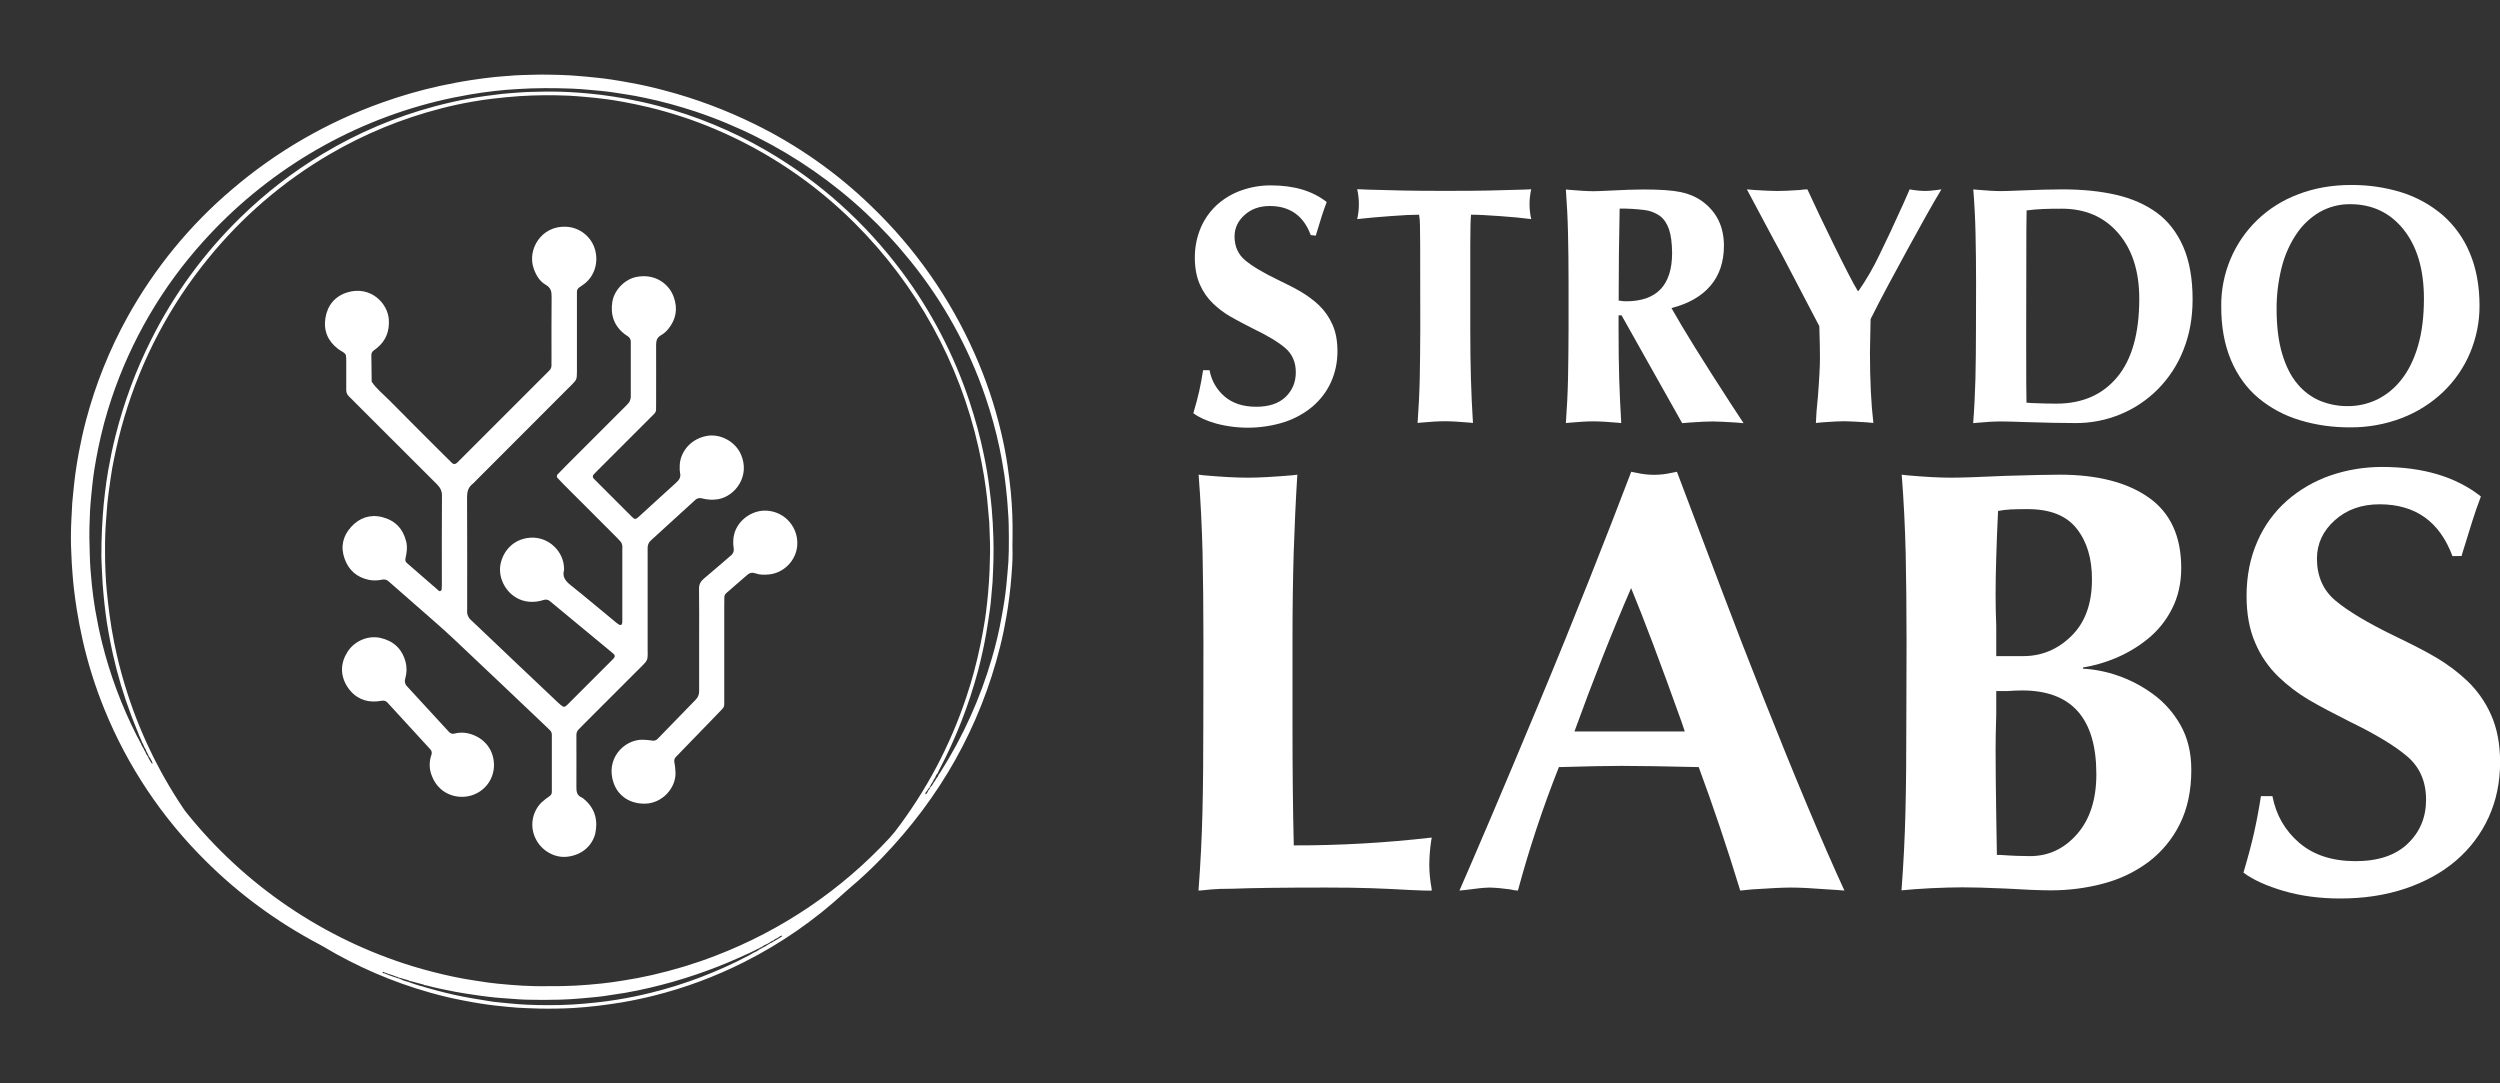 <?xml version="1.0" encoding="utf-8"?>
<!-- Generator: Adobe Illustrator 25.4.1, SVG Export Plug-In . SVG Version: 6.00 Build 0)  -->
<svg version="1.1" id="Layer_1" xmlns="http://www.w3.org/2000/svg" xmlns:xlink="http://www.w3.org/1999/xlink" x="0px" y="0px"
	 viewBox="0 0 2330 1009.6" style="enable-background:new 0 0 2330 1009.6;" xml:space="preserve">
<rect x="0" y="0" width="2330" height="1009.6" fill="#333333" stroke="none"/>
<style type="text/css">
	.st0{fill:none;}
	.st1{fill:#FFFFFF;}
</style>
<path class="st0" d="M913.7,601c1.3-6.5,2.5-12.9,3.6-19.4c0.7-3.8,1.2-7.5,1.7-11.3c0.7-5.9,1.4-11.8,1.9-17.7
	c0.6-7.2,1.2-14.4,1.4-21.7c0.1-2.4,0.1-4.7,0.2-7.1c0.6-12.4-0.1-24.7-0.5-37.1c0-0.3,0-0.5-0.1-0.8c-0.6-7.3-1.1-14.7-2-22
	c-0.8-6.8-1.7-13.6-2.8-20.3c-1.4-9-3.2-17.9-5.2-26.7c-17.8-79.2-57.9-151.6-115.3-208.9c-37.4-37.4-81.7-67.2-130.5-87.8
	c-20-8.5-40.6-15.2-61.7-20.3c-8.1-1.9-16.2-3.6-24.3-5.1c-5.3-1-10.7-1.8-16-2.5c-5.9-0.8-11.7-1.5-17.7-1.9
	c-5.2-0.3-10.5-1-15.8-1.2c-15.5-0.7-31.1-0.6-46.6,0.4c-8.4,0.6-16.8,1.4-25.1,2.4c-6.1,0.8-12.2,1.7-18.3,2.7
	c-9.9,1.7-19.6,3.8-29.3,6.3c-36.6,9.3-71.7,23.8-104.3,42.9c-43.2,25.3-81.4,58.1-112.9,96.9c-35.7,43.8-62.3,94.2-78.4,148.3
	c-3.7,12.4-6.8,24.9-9.3,37.5c-1.3,6.6-2.6,13.2-3.5,19.8c-0.6,4.3-1.2,8.6-1.8,12.9c-0.5,3.5-0.9,7-1.2,10.6
	c-0.4,4.7-0.7,9.5-1.1,14.2c-0.8,10-1,20-1,30c0.1,12.9,0.5,25.8,1.8,38.6c0.7,6.8,1.4,13.6,2.4,20.4c1.1,8.6,2.6,17.2,4.3,25.7
	c2.7,13.4,6,26.6,10,39.8c12.2,40.5,30.4,78.9,53.9,114c1.2,1.8,2.4,3.4,3.7,5.1c54.2,67.6,127.5,117.4,210.4,142.8
	c12.6,3.9,25.3,7.1,38.2,9.8c6.4,1.3,12.9,2.6,19.4,3.5c4.4,0.6,8.8,1.4,13.3,2c2.9,0.4,5.7,0.7,8.6,1c4.1,0.4,8.1,0.7,12.2,1.1
	c7.6,0.7,15.2,1,22.9,1.2c4.2,0.1,8.4,0,12.6,0c8.3,0.1,16.6-0.1,24.9-0.5c8.2-0.4,16.3-1.1,24.4-2c6.8-0.7,13.6-1.7,20.3-2.8
	c9-1.4,17.9-3.1,26.7-5.1c20-4.5,39.7-10.5,58.8-17.9c61.9-23.8,117.6-61.4,162.6-110.1c1.7-1.8,3.3-3.8,4.8-5.7
	c29-37.7,51.4-80.1,66.4-125.2C905.9,633.8,910.3,617.5,913.7,601z"/>
<path class="st0" d="M134.1,697.9c0.2,0.9,0.7,1.8,1.3,2.5l1.2-0.1c-0.4-1.4-1-2.7-1.9-3.9l0,0C134.5,696.9,134.6,697.5,134.1,697.9
	L134.1,697.9z"/>
<path class="st0" d="M940,483.3c-0.5-8.4-0.9-16.8-2-25.2c-0.7-5.2-1.1-10.5-1.9-15.7c-1.2-8.2-2.7-16.3-4.4-24.5
	c-3.4-16.3-7.8-32.5-13.2-48.2c-15.6-45.6-39.1-88.2-69.4-125.8C797,179.1,727.4,130.6,648.6,104.3c-15.3-5.1-30.9-9.4-46.8-12.7
	c-6.3-1.3-12.6-2.6-19-3.5c-3.9-0.6-7.8-1.2-11.7-1.8c-3.2-0.5-6.5-0.9-9.8-1.2c-3.7-0.4-7.3-0.8-11-1c-5.6-0.4-11.3-1-16.9-1.2
	c-16.8-0.5-33.7-0.6-50.5,0.4c-7.5,0.5-15,1.1-22.4,1.9s-14.9,1.9-22.3,3.2c-10.4,1.8-20.7,3.9-30.9,6.4
	c-84,20.8-159.8,66.3-217.6,130.6c-38.3,42.4-67.4,92.3-85.5,146.5c-5.1,15.2-9.2,30.7-12.4,46.4c-1.3,6.6-2.5,13.2-3.6,19.8
	c-0.7,4.3-1.2,8.6-1.7,12.9c-0.4,3.5-0.8,7.1-1.1,10.6c-0.4,5-1,10-1.2,15c-0.4,8.4-0.8,16.8-0.6,25.3c0.1,5.4,0.3,10.8,0.4,16.2
	c0.2,9.1,1,18.1,1.9,27.2c0.8,7.7,1.8,15.4,3.1,23.1c1.7,10.4,3.8,20.7,6.4,30.9c7.5,30.1,18.4,59.3,32.5,87
	c0.4,0.8,0.9,1.6,1.4,2.4c0.4,0.1,0.7,0.6,0.6,1c-0.1,0.2,0,0.5,0.2,0.6c0.4,0.1,0.7,0.6,0.6,1l0,0c-0.1,0.2,0,0.5,0.2,0.6
	c0.4,0.1,0.7,0.5,0.6,0.9l0,0c-0.1,0.2,0,0.5,0.2,0.6c0.5-0.4,0.5-1.1,0.7-1.6c0.1-0.2,0-0.5-0.2-0.7c-0.4-0.1-0.7-0.6-0.5-1
	c0,0,0,0,0,0l0,0c0.1-0.2,0-0.5-0.2-0.6c-0.4-0.2-0.7-0.7-0.5-1.1c0.1-0.2,0-0.4-0.2-0.5c0,0,0,0,0,0l0,0c-0.6-0.3-0.9-1-0.7-1.6
	c-0.1-0.5-0.3-1-0.5-1.5c-2.3-5.9-4.8-11.7-7-17.6c-7.1-18.7-12.8-37.8-17.2-57.3c-1.6-7.2-3.1-14.4-4.3-21.7
	c-1-5.4-1.8-10.9-2.5-16.4c-0.7-5.7-1.4-11.5-1.9-17.3c-0.6-6.8-1.2-13.6-1.4-20.5c0-1.5-0.1-2.9-0.2-4.3
	c-0.5-7.9-0.5-15.8-0.3-23.7c0.2-8.6,0.5-17.1,1.2-25.6c0.5-7,1.1-13.9,2-20.8c0.9-7.2,1.9-14.3,3.1-21.5c1.8-10.7,4.1-21.4,6.8-32
	c7.7-30.9,18.8-60.9,33.2-89.4c21.3-42.4,49.5-81,83.5-114.1c23.2-22.7,48.9-42.5,76.7-59.2c32.6-19.6,67.8-34.5,104.6-44.3
	c10.3-2.7,20.7-5.1,31.1-7c5.2-0.9,10.4-1.8,15.6-2.5s10.4-1.4,15.7-2c4.5-0.5,8.9-0.7,13.4-1.1c8.5-0.8,17.1-0.9,25.6-1
	c10.9-0.1,21.8,0.3,32.7,1c6.8,0.5,13.6,1.1,20.4,2c7.8,1,15.6,2.2,23.4,3.6c10.1,1.8,20.1,4,30,6.7c35.1,9.3,68.9,23.2,100.3,41.4
	c49.5,28.7,92.6,67.1,126.7,113.1c27.3,36.5,48.5,77.2,62.9,120.5c5.7,16.8,10.3,34,13.8,51.4c2.1,10.3,3.9,20.7,5.1,31.1
	c0.7,6,1.5,12,2,18c0.8,8.8,1.2,17.6,1.5,26.4c0.5,13.7,0,27.4-0.7,41c0,0.5-0.1,1-0.1,1.6c-0.4,4.6-0.8,9.2-1.2,13.8
	c-0.3,3.4-0.6,6.8-1.1,10.2c-1.1,7.8-2.2,15.6-3.6,23.4c-2,11.4-4.5,22.7-7.4,33.9c-8.5,32.3-20.7,63.5-36.4,93.1
	c-0.5,1-1,2.1-1.5,3.2c-1,1.1-1.8,2.5-2.3,4c-1,1.2-1.8,2.6-2.3,4c-1.2,1.5-2.1,3.1-2.8,4.9l0,0l-0.4,0.8l0,0
	c-0.5,0-0.6,0.3-0.8,0.7l0,0l-1.6,2.4l0,0c-0.6,0.5-1,1.1-1.2,1.8c-0.1,0.2-0.1,0.5,0.1,0.7c0.1,0.1,0.5,0.1,0.6,0
	c0.6-0.4,1.1-1,1.3-1.8c0.3-0.6,1-1.1,0.9-1.9c0.7-0.5,1.2-1.2,1.5-2c0.2-0.2,0.2-0.4,0.2-0.7l0,0c1.3-1.1,2.3-2.4,3-4
	c1-1.2,1.9-2.5,2.5-3.9c1.1-1.1,1.9-2.5,2.4-3.9c0.6-0.8,1.2-1.7,1.8-2.6c20.8-32.8,36.9-68.4,47.7-105.6c3.7-12.5,6.7-25.2,9-38
	c1-5.4,2-10.9,2.8-16.3c0.7-4.5,1.2-9.1,1.7-13.7c0.4-3.9,0.7-7.9,1.1-11.8c0.7-7,1.1-13.9,1.2-20.9c0.2-8,0-16.1,0-24.1
	C940.2,487,940.2,485.1,940,483.3z"/>
<path class="st0" d="M728.4,872c-1.4,0.4-2.6,1.1-3.7,2.1l0,0c-1.3,0.8-2.9,1.2-4,2.4c-1.3,0.8-2.9,1.2-4,2.3
	c-0.4-0.1-0.7,0.2-0.8,0.5l0,0c-2.3,0.8-4.4,2-6.3,3.4c-0.8,0.2-1.5,0.5-2.2,1.1l-7,3.4c-0.1,0-0.2,0.2-0.2,0.3
	c-0.3,0-0.5,0.1-0.7,0.2c-0.4-0.1-0.8,0.1-1,0.5c0,0,0,0,0,0.1c-0.5,0.2-1,0.3-1.5,0.5c-2.6,1.2-5.2,2.4-7.9,3.6
	c-26.7,12-54.6,21.4-83.1,28.1c-7.9,1.9-15.9,3.5-23.9,4.9c-6.7,1.2-13.5,2.1-20.3,3.1c-2.7,0.4-5.5,0.7-8.2,0.9
	c-3.9,0.4-7.8,0.7-11.8,1.1c-6.7,0.7-13.4,1-20.1,1.2c-10.7,0.3-21.3,0.3-32,0c-2,0-4-0.1-5.9-0.3c-5.5-0.4-11-0.8-16.5-1.2
	c-3.8-0.3-7.6-0.6-11.4-1.1c-5-0.6-9.9-1.3-14.8-2c-5.6-0.8-11.2-1.7-16.7-2.7c-9-1.7-18-3.6-26.9-5.9c-0.6-0.1-1.3-0.2-2-0.3
	c-0.4-0.4-0.8-0.6-1.4-0.7c-3.5-0.9-7-1.9-10.5-2.8c-0.7-0.2-1.5-0.3-2.3-0.5c-0.2-0.2-0.4-0.3-0.6-0.5c-2.8-0.8-5.5-1.6-8.3-2.4
	l0,0l-1.5-0.3l0,0c-0.2-0.4-0.7-0.7-1.2-0.7c-0.4-0.1-0.8-0.1-1.1-0.1l0,0c-0.3-0.7-0.9-0.6-1.5-0.7c-0.6-0.6-1.5-0.9-2.3-0.8l0,0
	c-0.7-0.6-1.6-0.9-2.5-0.8l0,0c-1.2-0.7-2.6-1.2-4-1.4c-0.2-0.5-0.7-0.8-1.3-0.7c-0.2,0.1-0.4,0.2-0.6,0.4c0,0.1,0.1,0.2,0.1,0.3
	c0.4,0.5,1.1,0.8,1.8,0.7l0,0l3.9,1.6l0,0l1.6,0.6l0,0l2.4,0.8l2.4,0.8l0,0l2.3,0.8l0,0l1.5,0.4l0,0c2.5,1.3,5.2,2.3,8,2.9l0,0
	c3.9,1.6,7.9,2.7,11.9,4c0.3,0,0.5,0,0.8,0c0.6,0.3,1.2,0.5,1.8,0.7c4.3,1.2,8.6,2.5,12.9,3.6c10.2,2.7,20.4,5,30.8,6.8
	c5.8,1,11.7,1.9,17.5,2.9c2.6,0.4,5.2,0.7,7.8,1c3.7,0.4,7.3,0.8,11,1.1c5.5,0.5,11,1,16.5,1.2c6.6,0.3,13.2,0.4,19.7,0.4
	c14.6,0,29.2-0.8,43.7-2.4c6.8-0.8,13.6-1.7,20.3-2.7c10.4-1.7,20.7-3.8,30.9-6.3c31.9-7.9,62.8-19.6,91.9-35
	c0.8-0.4,1.6-0.9,2.4-1.4c0.4,0.1,0.8-0.1,0.9-0.5l0,0c0.2,0,0.5-0.1,0.6-0.3c2.4-0.9,4.6-2.1,6.5-3.7l0,0c0.8-0.2,1.5-0.5,2.1-1.1
	c2-0.8,3.8-1.9,5.6-3.2c0.8-0.2,1.5-0.7,2-1.3l0,0c0.4-0.1,0.7-0.2,1.1-0.3c0.8-0.4,1.5-0.9,2.3-1.4l0,0l4-2.3l0,0
	c1.1-0.7,2.2-1.4,3.3-2.1c0.2-0.1,0.3-0.3,0.2-0.5c0-0.1-0.1-0.1-0.1-0.1C728.7,872.1,728.5,872,728.4,872z"/>
<path class="st1" d="M943.7,501.1v-0.4c0.2-14-0.3-27.9-1.6-41.8c-0.8-8.4-1.9-16.7-3.1-25.1c-1.5-10.3-3.5-20.5-5.9-30.6
	c-5.9-25.2-14.2-49.8-24.7-73.5c-22.9-51.8-55.7-98.6-96.6-137.8c-31.9-30.9-68.5-56.6-108.4-76.2c-26.9-13.2-55.1-23.8-84.1-31.4
	c-10.8-2.9-21.7-5.4-32.7-7.3c-5.4-1-10.9-2-16.3-2.8c-4.4-0.7-8.9-1.2-13.3-1.7c-3.7-0.4-7.3-0.8-11-1.1
	c-5.1-0.4-10.2-0.9-15.3-1.2c-6.2-0.3-12.4-0.5-18.5-0.6c-5.4-0.1-10.8-0.1-16.2,0.1c-7.2,0.2-14.5,0.3-21.7,1
	c-4.5,0.4-8.9,0.6-13.4,1.1c-7.2,0.8-14.4,1.7-21.5,2.8c-9.9,1.5-19.7,3.4-29.5,5.5c-18.2,4-36.2,9.2-53.8,15.5
	c-51.1,18.2-98.4,45.5-139.6,80.7c-39.5,33.4-72.5,73.8-97.6,119c-16.9,30.5-29.9,63-38.8,96.7c-2.6,9.9-4.8,19.9-6.7,30
	c-1.2,6.6-2.3,13.2-3.2,19.9c-0.8,5.6-1.3,11.2-1.9,16.9c-0.8,6.8-1.3,13.6-1.5,20.5c0,1.2-0.1,2.4-0.2,3.5
	c-0.6,11.2-0.7,22.4-0.1,33.5c0.3,6.2,0.5,12.4,1.1,18.5c0.4,4,0.6,8.1,1.1,12.2c0.8,6.9,1.7,13.8,2.8,20.7
	c1.5,9.6,3.4,19.2,5.5,28.7c5,22.1,11.8,43.7,20.3,64.6c21.5,52.9,53.6,101,94.2,141.2c31.1,31,66.7,57.1,105.5,77.6
	c1.5,0.8,3,1.7,4.5,2.5c30.9,18.5,64.2,32.9,98.9,42.7c10.6,3,21.4,5.6,32.2,7.6c5.3,1,10.6,2,15.9,2.8c4.4,0.7,8.9,1.3,13.3,1.8
	c3.5,0.4,7.1,0.7,10.6,1.1c6.3,0.7,12.6,1.1,18.9,1.3c3.8,0.1,7.6,0.3,11.5,0.4c5.3,0.1,10.5,0.1,15.8,0c5.5-0.1,11.1-0.2,16.6-0.6
	c7.3-0.5,14.7-1.1,22-2s14.6-1.9,21.9-3.1c10.2-1.7,20.4-3.9,30.5-6.4c29.2-7.3,57.5-17.9,84.4-31.5c33.9-17.1,65.2-38.8,93.1-64.5
	c1.3-1.2,2.7-2.5,4.2-3.7c10.8-9.1,21.1-18.7,30.8-28.8c54-56,91.2-121.5,110.1-197.1c2.3-9.2,4.2-18.5,5.8-27.8
	c1.1-6.1,1.9-12.2,2.7-18.3s1.4-12.3,1.9-18.5c0.6-7.3,1.1-14.7,1.1-22.1C943.5,510.8,943.6,505.9,943.7,501.1L943.7,501.1z
	 M728.7,872.8c-1.1,0.7-2.2,1.4-3.3,2.1l0,0l-4,2.3l0,0c-0.8,0.5-1.5,1-2.3,1.4c-0.4,0.1-0.7,0.2-1.1,0.3l0,0
	c-0.5,0.6-1.2,1.1-2,1.3c-1.7,1.3-3.6,2.4-5.6,3.2c-0.6,0.5-1.3,0.9-2.1,1.1l0,0c-2,1.6-4.2,2.8-6.5,3.7c-0.1,0.2-0.4,0.3-0.6,0.3
	c-0.1,0.4-0.5,0.7-0.9,0.6l0,0c-0.8,0.5-1.6,1-2.4,1.4c-29.1,15.3-59.9,27.1-91.8,34.9c-10.2,2.5-20.5,4.6-30.9,6.3
	c-6.7,1.1-13.5,2-20.3,2.7c-14.5,1.6-29.1,2.5-43.7,2.4c-6.6,0-13.2-0.1-19.7-0.4c-5.5-0.2-11-0.7-16.5-1.2c-3.7-0.3-7.3-0.7-11-1.1
	c-2.6-0.3-5.2-0.5-7.8-1c-5.8-0.9-11.7-1.9-17.5-2.9c-10.4-1.8-20.6-4.1-30.8-6.8c-4.3-1.1-8.6-2.4-12.9-3.6
	c-0.6-0.2-1.2-0.5-1.8-0.7c-0.3,0-0.5,0-0.8,0c-4-1.3-8-2.4-11.9-4l0,0c-2.8-0.6-5.5-1.6-8-2.9l0,0l-1.5-0.4l0,0l-2.3-0.8l0,0
	l-2.4-0.8l-2.4-0.8l0,0l-1.6-0.6l0,0l-3.9-1.6l0,0c-0.7,0.1-1.3-0.2-1.8-0.7c-0.1-0.1-0.2-0.3-0.1-0.3c0.1-0.2,0.3-0.3,0.6-0.4
	c0.5-0.1,1.1,0.2,1.3,0.7c1.4,0.2,2.8,0.7,4,1.4l0,0c0.9,0,1.8,0.3,2.5,0.8l0,0c0.9,0,1.7,0.3,2.3,0.8c0.6,0,1.2,0,1.5,0.7l0,0
	c0.4,0,0.8,0.1,1.1,0.1c0.5,0,1,0.3,1.2,0.7l0,0l1.5,0.3l0,0c2.8,0.8,5.5,1.6,8.3,2.4c0.2,0.1,0.4,0.3,0.6,0.5
	c0.8,0.2,1.5,0.3,2.3,0.5c3.5,0.9,7,1.9,10.5,2.8c0.5,0.1,1,0.3,1.4,0.7c0.7,0,1.3,0.1,2,0.3c8.9,2.3,17.9,4.2,26.9,5.9
	c5.5,1,11.1,1.9,16.7,2.7c4.9,0.8,9.9,1.4,14.8,2c3.8,0.5,7.6,0.8,11.4,1.1c5.5,0.4,11,0.8,16.5,1.2c2,0.1,3.9,0.2,5.9,0.3
	c10.7,0.3,21.3,0.3,32,0c6.7-0.2,13.4-0.6,20.1-1.2c3.9-0.4,7.9-0.7,11.8-1.1c2.8-0.3,5.5-0.5,8.2-0.9c6.8-1,13.5-2,20.3-3.1
	c8-1.4,16-3,23.9-4.9c28.5-6.7,56.4-16.1,83.1-28.1c2.6-1.2,5.2-2.4,7.9-3.6c0.5-0.2,1-0.3,1.5-0.5c0.1-0.4,0.5-0.7,0.9-0.6
	c0,0,0,0,0,0h0.1c0.2-0.2,0.4-0.3,0.7-0.2c0.1-0.1,0.1-0.3,0.2-0.3l7-3.4c0.6-0.5,1.4-0.9,2.2-1.1c1.9-1.4,4.1-2.6,6.3-3.4l0,0
	c0.1-0.4,0.5-0.5,0.8-0.5c1.1-1.2,2.7-1.6,4-2.3c1.1-1.2,2.7-1.6,4-2.4l0,0c1.1-0.9,2.3-1.7,3.7-2.1c0.1,0,0.2,0,0.3,0.1
	c0.2,0.1,0.2,0.3,0.1,0.5C728.9,872.6,728.8,872.7,728.7,872.8L728.7,872.8z M829.3,780.7c-45,48.7-100.7,86.4-162.6,110.1
	c-19.1,7.4-38.8,13.3-58.8,17.9c-8.8,2-17.7,3.7-26.7,5.1c-6.8,1.1-13.5,2.1-20.3,2.8c-8.1,0.9-16.2,1.5-24.4,2
	c-8.3,0.4-16.6,0.6-24.9,0.5c-4.2,0-8.4,0.1-12.6,0c-7.6-0.2-15.3-0.5-22.9-1.2c-4.1-0.4-8.1-0.7-12.2-1.1c-2.9-0.3-5.8-0.6-8.6-1
	c-4.4-0.6-8.8-1.4-13.3-2c-6.5-0.9-13-2.2-19.4-3.5c-12.9-2.7-25.6-6-38.2-9.8c-82.8-25.5-156.1-75.2-210.4-142.8
	c-1.3-1.7-2.6-3.3-3.7-5.1c-23.5-35.1-41.7-73.5-53.9-114c-4-13.1-7.3-26.3-10-39.8c-1.7-8.5-3.2-17.1-4.3-25.7
	c-0.9-6.8-1.7-13.6-2.4-20.4c-1.3-12.8-1.8-25.7-1.8-38.6c-0.1-10,0.2-20,1-30c0.4-4.7,0.7-9.5,1.1-14.2c0.3-3.5,0.8-7.1,1.2-10.6
	c0.6-4.3,1.2-8.6,1.8-12.9c0.9-6.6,2.1-13.2,3.5-19.8c2.6-12.6,5.6-25.1,9.3-37.5c16-54.2,42.6-104.6,78.3-148.3
	c31.5-38.8,69.8-71.7,112.9-96.9c32.6-19.1,67.7-33.5,104.3-42.9c9.7-2.5,19.4-4.6,29.3-6.3c6.1-1.1,12.2-2,18.3-2.7
	c8.4-1,16.7-1.8,25.1-2.4c15.5-1,31.1-1.1,46.6-0.4c5.3,0.2,10.5,0.8,15.8,1.2c5.9,0.4,11.8,1.2,17.7,1.9c5.3,0.7,10.7,1.5,16,2.5
	c8.2,1.5,16.3,3.2,24.3,5.1c21.1,5.1,41.7,11.8,61.7,20.3c48.8,20.6,93.1,50.4,130.5,87.8c57.5,57.3,97.5,129.7,115.3,208.9
	c2,8.9,3.7,17.8,5.2,26.7c1.1,6.8,2,13.5,2.8,20.3c0.8,7.3,1.3,14.7,2,22c0,0.3,0,0.5,0.1,0.8c0.5,12.4,1.1,24.7,0.5,37.1
	c-0.1,2.4-0.2,4.7-0.2,7.1c-0.2,7.2-0.8,14.5-1.4,21.7c-0.5,5.9-1.2,11.8-1.9,17.7c-0.5,3.8-1,7.6-1.7,11.3
	c-1.1,6.5-2.3,13-3.6,19.4c-3.4,16.5-7.7,32.8-13.1,48.7c-15,45.2-37.5,87.5-66.4,125.2C832.6,776.9,831,778.8,829.3,780.7
	L829.3,780.7z M940.2,512.9c-0.1,7-0.5,13.9-1.2,20.9c-0.4,3.9-0.7,7.9-1.1,11.8c-0.5,4.6-1,9.2-1.7,13.7
	c-0.8,5.5-1.8,10.9-2.8,16.3c-2.3,12.8-5.3,25.5-9,38c-10.8,37.3-26.9,72.9-47.7,105.7c-0.6,0.9-1.2,1.7-1.8,2.6
	c-0.5,1.5-1.3,2.8-2.4,3.9c-0.6,1.4-1.5,2.7-2.5,3.9c-0.7,1.6-1.7,2.9-3,4l0,0c0,0.3,0,0.5-0.2,0.7c-0.2,0.8-0.8,1.5-1.5,2
	c0,0.8-0.6,1.2-0.9,1.9c-0.2,0.7-0.7,1.4-1.3,1.8c-0.1,0.1-0.5,0.1-0.6,0c-0.1-0.2-0.1-0.4-0.1-0.7c0.2-0.7,0.6-1.4,1.2-1.8l0,0
	l1.6-2.4l0,0c0.1-0.4,0.3-0.7,0.8-0.7l0,0l0.4-0.8l0,0c0.7-1.7,1.7-3.4,2.8-4.9c0.6-1.4,1.4-2.8,2.3-4c0.5-1.5,1.2-2.9,2.3-4
	c0.5-1.1,1-2.1,1.5-3.2c15.6-29.5,27.8-60.8,36.4-93.1c2.9-11.2,5.4-22.5,7.4-33.9c1.4-7.8,2.5-15.6,3.6-23.4
	c0.5-3.4,0.8-6.8,1.1-10.2c0.4-4.6,0.8-9.2,1.2-13.8c0-0.5,0.1-1,0.1-1.6c0.7-13.7,1.2-27.3,0.7-41c-0.3-8.8-0.7-17.6-1.5-26.4
	c-0.5-6-1.3-12-2-18c-1.2-10.5-3-20.8-5.1-31.1c-3.5-17.4-8.2-34.5-13.8-51.4c-14.4-43.3-35.6-83.9-62.9-120.5
	c-34.6-46.2-76.7-84.1-126.7-113.1c-31.4-18.2-65.2-32.1-100.3-41.4c-9.9-2.6-19.9-4.8-30-6.7c-7.8-1.4-15.6-2.6-23.4-3.6
	c-6.8-0.8-13.6-1.5-20.4-2c-10.9-0.8-21.8-1.2-32.7-1c-8.6,0.1-17.1,0.3-25.6,1c-4.5,0.4-8.9,0.6-13.4,1.1c-5.2,0.6-10.4,1.3-15.7,2
	s-10.4,1.6-15.6,2.5c-10.5,1.9-20.9,4.3-31.1,7c-36.8,9.8-72,24.7-104.6,44.3c-27.8,16.7-53.5,36.5-76.7,59.2
	c-34,33.1-62.2,71.7-83.4,114.1c-14.3,28.4-25.4,58.4-33.2,89.3c-2.7,10.6-4.9,21.3-6.8,32c-1.2,7.1-2.3,14.3-3.1,21.5
	c-0.9,6.9-1.5,13.9-2,20.8c-0.6,8.5-1,17.1-1.2,25.6c-0.2,7.9-0.2,15.8,0.3,23.7c0.1,1.5,0.1,2.9,0.2,4.3c0.2,6.8,0.8,13.7,1.4,20.5
	c0.5,5.8,1.2,11.5,1.9,17.3c0.7,5.5,1.5,10.9,2.5,16.4c1.3,7.3,2.7,14.5,4.3,21.7c4.4,19.5,10.1,38.7,17.2,57.4
	c2.2,5.9,4.7,11.7,7,17.6c0.2,0.5,0.3,1,0.5,1.5c0.5,0.4,0.8,1,0.7,1.6c0.2,0.1,0.3,0.3,0.2,0.5c0,0,0,0,0,0l0,0
	c0.4,0.2,0.7,0.7,0.5,1.1c0.2,0.1,0.3,0.4,0.2,0.6c0.4,0.1,0.7,0.6,0.5,1c0,0,0,0,0,0l0,0c0.2,0.2,0.3,0.4,0.2,0.7
	c0.8,0.9,1.4,2,1.6,3.2l0,0c0.3,0.2,0.5,0.5,0.5,0.9c0.1,0.2,0.2,0.5,0.3,0.7l0,0c0.9,1.2,1.5,2.5,1.9,3.9c1,1.5,1.8,3.1,2.3,4.8
	l0,0c0.4,0.1,0.5,0.4,0.6,0.7c0.5,0.4,0.8,0.9,0.9,1.5c0.8,1.2,1.5,2.4,1.9,3.8c0,0.1,0,0.2-0.1,0.3c-0.1,0.2-0.3,0.2-0.5,0.2
	c-0.1,0-0.1-0.1-0.2-0.2c-0.7-1.1-1.4-2.2-2.1-3.3l0,0c-0.2-0.5-0.5-1.1-0.8-1.6l0,0l-0.8-1.6c-1-1.5-1.9-3-2.5-4.7
	c-0.6-0.7-1.1-1.5-1.3-2.5l0,0c-0.2-0.1-0.3-0.4-0.3-0.6c-0.4-0.1-0.6-0.5-0.6-0.9c-0.7-1-1.3-2-1.6-3.2c-0.2-0.1-0.3-0.4-0.2-0.6
	l0,0c-0.4-0.1-0.7-0.5-0.6-0.9c-0.2-0.1-0.3-0.4-0.2-0.6c-0.4-0.1-0.7-0.6-0.6-1c-0.2-0.1-0.3-0.3-0.2-0.6l0,0
	c-0.4-0.1-0.7-0.6-0.6-1c-0.5-0.8-1-1.5-1.4-2.4c-14.1-27.7-25-56.9-32.5-87c-2.5-10.2-4.6-20.5-6.4-30.9
	c-1.3-7.7-2.3-15.3-3.1-23.1c-0.9-9-1.7-18.1-1.9-27.2c-0.1-5.4-0.3-10.8-0.4-16.2c-0.1-8.4,0.3-16.8,0.6-25.3c0.2-5,0.8-10,1.2-15
	c0.3-3.5,0.7-7.1,1.1-10.6c0.5-4.3,1-8.6,1.7-12.9c1.1-6.6,2.2-13.2,3.6-19.8c3.2-15.7,7.3-31.2,12.4-46.4
	c18.1-54.2,47.2-104.1,85.5-146.5c57.8-64.3,133.6-109.9,217.6-130.6c10.2-2.5,20.5-4.6,30.9-6.4c7.4-1.3,14.8-2.3,22.3-3.2
	s14.9-1.5,22.4-1.9c16.8-1.1,33.7-1,50.5-0.4c5.7,0.2,11.3,0.7,16.9,1.2c3.7,0.3,7.3,0.7,11,1c3.3,0.3,6.5,0.8,9.8,1.2
	c3.9,0.6,7.8,1.2,11.7,1.8c6.4,0.9,12.7,2.2,19,3.5c15.8,3.3,31.4,7.6,46.8,12.7c78.9,26.4,148.5,74.9,200.6,139.7
	c30.3,37.6,53.8,80.1,69.4,125.8c5.4,15.8,9.9,31.9,13.3,48.2c1.7,8.1,3.1,16.3,4.4,24.5c0.8,5.2,1.3,10.5,1.9,15.7
	c1,8.4,1.4,16.8,2,25.2c0.1,1.8,0.2,3.7,0.2,5.5C940.2,496.8,940.4,504.8,940.2,512.9z"/>
<path class="st1" d="M544.7,745.1c-0.8-0.8-1.7-1.5-2.8-2c-4.2-1.8-4.7-5.3-4.7-9.4c0.1-15.1,0-30.3,0-45.4v-3.4
	c0-1.9,0.7-3.8,2.1-5.1c2.1-2.2,4.2-4.3,6.4-6.5l49.8-49.8c2.1-2.1,4.4-4.2,6.3-6.5c0.9-1.2,1.5-2.6,1.7-4.1
	c0.2-2.3,0.2-4.5,0.1-6.8v-44.3l0,0v-51.1c-0.1-2.7,1-5.2,3-7c13.7-12.5,27.4-24.9,41.1-37.5c1.6-1.7,4-2.4,6.2-1.8
	c5.1,1.4,10.5,1.7,15.7,0.8c15.8-3,29.7-21.6,21-41.6c-5.4-12.4-19.8-19.9-32.6-17.2c-16.2,3.4-24.7,16.8-24.5,28.6
	c-0.1,1.9,0,3.8,0.3,5.6c1.1,4.4-1.1,7-4.1,9.7c-10.2,9.1-20.1,18.4-30.2,27.5c-8.7,7.8-6.4,7.8-14.7-0.3
	c-10.5-10.4-20.9-20.9-31.3-31.3c-1.2-1-1.3-2.8-0.3-3.9l0.1-0.1c2.4-2.5,4.7-4.9,7.2-7.3c15.2-15.2,30.6-30.5,45.8-45.8
	c5.9-6,5.1-4,5.2-12.9c0-18.2,0.1-36.3,0-54.5c0-4.1,0.7-7.1,4.6-9.3c2.6-1.5,4.9-3.5,6.8-5.9c7.3-8.9,8.9-19,5-29.8
	c-4.5-12.6-17.9-22-34.8-18.6c-11,2.2-20.7,12.4-22.4,23.2c-1.9,12.2,1.6,22.4,11.5,30.1c0.9,0.7,1.9,1.3,2.8,1.9
	c2,1.2,3.1,3.4,2.9,5.7v51.1c0,0.4,0,0.8-0.1,1.1c-0.5,1.4-0.8,3-1.7,4.1c-1.9,2.3-4.2,4.4-6.3,6.5c-17.7,17.7-35.3,35.3-53,53
	c-2.4,2.4-4.8,4.9-7.1,7.3c-0.8,0.8-0.9,2.1-0.3,3.1c1.8,1.9,3.6,3.9,5.5,5.8c15.8,15.8,31.6,31.6,47.4,47.4
	c2.1,2.1,4.3,4.3,6.3,6.6c0.6,0.9,1.1,1.9,1.3,3c0.2,1.1,0.2,2.3,0.1,3.4v67c0.1,1.1-0.1,2.3-0.4,3.3c-0.4,0.6-1.1,0.9-1.9,0.8
	c-1.3-0.7-2.6-1.5-3.7-2.5c-14-11.5-27.9-23.3-42.1-34.6c-4.9-3.9-8-7.8-6.2-14.2c0-0.4,0-0.8,0-1.1c0-15.8-14-30-31.3-29
	c-19.1,1.2-28.4,17.4-28.4,29.8c0,13.4,10.3,28.4,27.1,29.9c4.5,0.4,9.1-0.2,13.4-1.6c2.1-0.8,4.6-0.4,6.2,1.2
	c19.5,16.2,39.1,32.3,58.6,48.5c0.3,0.2,0.5,0.5,0.8,0.8c0.9,0.7,1.1,2,0.5,3c-0.7,0.9-1.4,1.8-2.2,2.5c-13.6,13.7-27.3,27.3-41,41
	c-0.8,0.8-1.6,1.6-2.6,2.2c-0.6,0.3-1.3,0.4-2,0.2c-1.6-1.1-3-2.2-4.4-3.5c-26.7-25.2-53.3-50.5-79.9-75.8c-1.2-1-2.2-2-3.2-3.2
	c-0.8-1.2-1.5-2.6-1.8-4c-0.2-1.5-0.2-3-0.1-4.5c0-34.8,0.1-69.6-0.1-104.5c0-4.9,1.1-8.8,5-12c1.8-1.4,3.2-3.2,4.9-4.8l84.3-84.4
	c2.1-2.1,4.4-4.2,6.3-6.5c0.9-1.1,1.5-2.5,1.7-4c0.3-3,0.2-6,0.2-9.1v-61.3c0-3,0-6.1,0-9.1c0-1.5,0.7-3,2-3.9
	c2.1-1.6,4.4-2.9,6.4-4.7c12.4-10.9,12.6-30.6,2.3-42c-5.3-6.1-12.9-9.7-20.9-10c-23-1.1-36.3,21.3-30.1,38.9
	c2.2,6.3,5.5,11.9,11.2,15.2c4.8,2.7,5.6,6.3,5.5,11.2c-0.2,19.7-0.1,39.4-0.1,59c0,1.5-0.1,3,0,4.5c0.1,1.9-0.6,3.8-1.9,5.1
	c-1.6,1.6-3.2,3.2-4.8,4.8c-25.9,26-51.9,52-77.9,77.9c-1.1,1.1-2.1,2.1-3.2,3.2c-1.8,1.7-3.4,1.8-4.9,0.4c-2.2-2.1-4.3-4.2-6.5-6.4
	c-17.4-17.4-34.9-34.7-52.1-52.2c-5.5-5.6-11.9-10.5-16.3-17.2l-0.3-23.8v-1.1c0-1.5,0.7-3,1.9-3.9c1.2-1,2.4-1.8,3.6-2.8
	c8.2-6.8,11.4-15.6,10.8-26.1c-0.9-15.4-17-32.1-38.8-25.5c-11.4,3.6-18.4,12-20.3,23.8s2.2,21.6,11.8,28.9c1.8,1.4,3.9,2.3,5.7,3.7
	c0.9,0.7,1.5,1.7,1.7,2.8c0.2,2.3,0.3,4.5,0.2,6.8v25c0,2.3,0.9,4.5,2.6,6c2.2,2,4.3,4.3,6.4,6.4c25.2,25.2,50.3,50.3,75.5,75.4
	c3.1,3.1,4.8,6.2,4.7,10.9c-0.2,27.6-0.1,55.3-0.1,82.9c0,1.5-0.1,3-0.2,4.5c0,0.3-0.4,0.5-0.6,0.8c-0.4,0.6-1.3,0.7-1.9,0.3
	c0,0,0,0,0,0l-0.1-0.1c-10-8.7-20-17.3-29.9-26c-1.2-1-1.6-2.6-1.2-4.1c1.1-5.2,2-10.3,0.7-15.7c-3-12.2-10.5-19.9-22.5-22.9
	c-11.3-2.8-21.1,0.7-28.8,9.1s-10.1,18.5-6.2,29.5c3.8,10.9,11.4,17.5,22.7,19.9c4.1,0.8,8.3,0.7,12.4-0.2c2.2-0.5,4.6,0.1,6.2,1.8
	c13.6,12,27.3,23.9,41,35.9c6.5,5.8,13.1,11.5,19.4,17.5c28.1,26.5,56.1,53.1,84.1,79.7c1.9,1.8,3.8,3.7,5.7,5.5
	c1.1,1,1.7,2.5,1.7,4v53.4c0.1,1.5-0.7,3-1.9,3.8c-2.8,1.9-5.5,4-8,6.3c-8.7,9-10.8,22.5-5.1,33.7c5.4,11.1,17.9,18.2,29.8,16.6
	c13.6-1.8,22.5-10.1,25.6-21.1C557.5,764.7,554.7,753.7,544.7,745.1z"/>
<path class="st1" d="M704.2,534.4c3.9,1.4,8.2,1.4,12.3,1c13.8-1.2,25.3-12.8,26.5-26.7c1.4-16.7-10.9-31.3-27.5-32.7
	c-1.1-0.1-2.3-0.1-3.5-0.1c-14,0.5-28.3,12.1-28.6,28.2c-0.1,2.3,0,4.5,0.4,6.8c0.5,2.6-0.5,5.3-2.7,6.9c-8.4,7.1-16.5,14.4-25,21.4
	c-3.1,2.6-4.7,5.5-4.6,9.6c0.2,15.5,0.1,31,0.1,46.5l0,0c0,16.3,0,32.5,0,48.8c0.1,3-1.1,6-3.3,8.1c-11.6,11.9-23.2,23.9-34.8,35.8
	c-0.3,0.3-0.5,0.5-0.8,0.8c-1.1,1.1-2.6,1.6-4.1,1.5c-3.4-0.5-6.7-0.8-10.1-0.9c-17.5,0.2-34.5,18.3-26.5,40.6
	c4.5,12.5,15.8,19.3,29.3,19c15.8-0.3,28.4-14.3,28.3-28.4c-0.1-3.4-0.4-6.8-1.1-10.1c-0.4-1.9,0.1-3.8,1.5-5.1
	c1.8-1.9,3.7-3.8,5.5-5.7l31.6-32.6c2.1-2.2,4.2-4.4,6.3-6.6c1.1-1.1,1.6-2.6,1.6-4.1v-90.8c0-3,0.1-6,0.1-9.1c0-1.5,0.8-2.9,2-3.9
	c6.6-5.7,13.2-11.4,19.7-17.1C699.2,533.6,701.3,533.4,704.2,534.4z"/>
<path class="st1" d="M439.2,684.3c-5-1.7-10.5-1.9-15.6-0.6c-1.8,0.6-3.8-0.1-5.1-1.5c-13.1-14.2-26.1-28.4-39.2-42.6
	c-1.9-1.9-2.5-4.7-1.6-7.3c1.5-5.1,1.6-10.5,0.2-15.7c-3.4-12.2-11.4-19.4-23.5-22.1c-11.5-2.5-24.1,2.9-30.5,13
	c-6.6,10.3-7.2,22,0.2,33.1c6.7,10,16.5,14,27.1,13.1c2.4-0.3,3.5-0.4,4.7-0.6c1.9-0.4,3.8,0.2,5.1,1.6c13.3,14.5,26.6,29,39.9,43.5
	c1.4,1.4,1.9,3.4,1.2,5.2c-2.3,6.5-2.2,13.6,0.5,20c7.3,18.8,27.5,23,41.2,16.2c10.9-5.3,17.4-16.6,16.5-28.7
	C459.5,698.2,451.4,688.3,439.2,684.3z"/>
<path class="st1" d="M1221.6,219.1c-6.7-18.1-19.5-27.1-38.2-27.1c-9.5,0-17.3,2.8-23.5,8.4s-9.3,12.2-9.3,20
	c0,9.3,3.3,16.6,9.8,22.1s16.7,11.6,30.6,18.3c8.8,4.2,16.2,8,21.9,11.4c5.9,3.5,11.4,7.6,16.4,12.3c5.3,5.1,9.5,11.1,12.5,17.9
	c3.2,7,4.7,15.3,4.7,24.8c0.1,9.9-1.9,19.8-6,28.9c-3.9,8.7-9.8,16.4-17,22.6c-7.8,6.6-16.8,11.5-26.5,14.7
	c-20.7,6.5-42.8,6.9-63.7,1.3c-9.1-2.6-16.1-5.8-21.1-9.6c2.3-7.8,4.2-14.7,5.5-20.7s2.6-12.5,3.6-19.4h6c1.7,9.5,6.6,18.2,14,24.5
	c7.5,6.4,17.3,9.6,29.5,9.6c11.8,0,20.9-3,27.3-9.1c6.4-6.1,9.6-13.8,9.6-23c0-9.5-3.3-17-9.8-22.6c-6.5-5.6-16.5-11.6-30-18.1
	c-8.8-4.4-16-8.3-21.6-11.5c-5.8-3.4-11.1-7.5-15.9-12.1c-5.2-5-9.3-11-12.2-17.7c-3-6.9-4.6-15.1-4.6-24.6
	c-0.1-9.8,1.8-19.5,5.7-28.6c3.6-8.2,8.9-15.5,15.6-21.5c6.7-5.8,14.4-10.3,22.8-13.1c8.7-3,17.8-4.5,27-4.4
	c21.5,0,38.7,5.2,51.8,15.5c-1.7,4.4-3.2,8.8-4.6,13.1c-1.4,4.3-3.1,9.9-5.2,16.9l-0.3,1.3L1221.6,219.1z"/>
<path class="st1" d="M1323.6,227.9c0-8-0.1-14.2-0.2-18.5c0-3.1-0.3-6.2-0.8-9.3c-6.1,0-14.9,0.4-26.5,1.3
	c-11.6,0.8-22,1.8-31.2,2.8c2.1-9.1,2.1-18.6,0-27.8c2.9,0,5.8,0.1,8.5,0.3c13.3,0.4,24.9,0.7,34.9,0.9c10,0.2,22.9,0.3,38.7,0.3
	c16.8,0,30.1-0.1,39.9-0.3c9.8-0.2,21.1-0.5,33.9-0.9l6.3-0.3c-2.1,9.1-2.1,18.6,0,27.8c-8.2-1.1-18-2-29.3-2.8s-20.3-1.3-26.8-1.3
	c-0.2,2.1-0.4,5.3-0.5,9.5c-0.1,4.2-0.2,10.3-0.2,18.3v78.9c0,17,0.2,32.4,0.6,46.1c0.4,13.7,1,27.5,1.9,41.3l-2.8-0.3
	c-9.5-0.8-17.1-1.3-23-1.3c-5.9,0-13.5,0.4-23,1.3l-2.8,0.3c1-13.9,1.7-27.7,2-41.3c0.3-13.7,0.4-29,0.5-46.1L1323.6,227.9z"/>
<path class="st1" d="M1511.3,293.9h-2.8v13c0,17,0.2,32.4,0.6,46.1c0.4,13.7,1.1,27.5,1.9,41.3l-2.8-0.3c-9.5-0.8-17.1-1.3-23-1.3
	s-13.5,0.4-23,1.3l-2.8,0.3c1-13.9,1.7-27.7,2-41.3c0.3-13.7,0.4-29,0.5-46.1v-42.9c0-17-0.2-32.5-0.5-46.2c-0.3-13.8-1-27.5-2-41.2
	l2.8,0.3c9.5,0.8,17.1,1.3,23,1.3c3.2,0,8.5-0.2,16.1-0.6c12-0.6,22.1-1,30.3-1c15.6,0,27.1,0.8,34.7,2.4c7.1,1.4,13.9,4.2,19.9,8.4
	c13.7,9.9,20.5,23.8,20.5,41.6c0,15.1-4.2,27.6-12.6,37.4c-8.4,9.8-20.5,16.7-36.3,20.7c11.1,19.8,29.5,49.4,55.2,89l12,18.3
	c-3.2-0.2-5.5-0.4-6.9-0.6c-9.5-0.6-16.6-0.9-21.5-1c-4.8,0-12.1,0.3-21.8,1l-7,0.6L1511.3,293.9z M1555.5,213.7
	c-1.9-5.5-4.7-9.6-8.5-12.5c-4.3-3-9.3-4.9-14.5-5.5c-7.6-0.9-15.3-1.4-23-1.3c-0.6,28.6-0.9,57.2-0.9,85.8h0.9c2,0.4,4,0.6,6,0.6
	c28.6,0,42.9-15,42.9-45.1C1558.3,226.6,1557.4,219.2,1555.5,213.7z"/>
<path class="st1" d="M1732.2,271.1c7.3-10.5,13.7-21.6,19.2-33.1c6.3-12.8,14-29.2,23-49.2l5.4-12.3l3.5,0.6c3.6,0.5,7.3,0.9,11,0.9
	c3.6-0.1,7.2-0.4,10.7-0.9l4.4-0.6c-4.2,6.9-9.1,15.4-14.7,25.4c-5.6,10-11.2,20.2-16.9,30.6c-5.7,10.4-11.6,21.3-17.7,32.7
	c-6.1,11.4-11.7,22.1-16.7,32.2c0,3.4-0.1,8.4-0.3,15.1c-0.2,6.9-0.3,12.2-0.3,15.8c0,26.5,1.1,48.5,3.2,65.9l-6.3-0.6
	c-9-0.6-15.9-0.9-20.5-1c-4.4,0-11.2,0.3-20.5,1l-6.3,0.6c0.2-6.1,0.8-14.3,1.9-24.6c1.3-16.6,1.9-28.7,1.9-36.3
	c0-6.5-0.2-16.3-0.6-29.3c-6.5-12.4-14.2-27.1-23-44c-8.8-16.9-13.8-26.4-15-28.4c-1.2-2-5.3-9.7-12.5-23.2
	c-7.2-13.5-12.8-24.1-17-31.9c3.2,0.2,5.6,0.4,7.3,0.6c9.5,0.6,16.5,0.9,21.1,0.9c4.8,0,11.8-0.3,20.8-0.9c2.4-0.4,4.8-0.6,7.2-0.6
	c3.4,7.4,7.3,15.8,11.8,25.2s9.1,18.9,13.7,28.2c4.6,9.4,8.8,17.7,12.6,25.1s6.7,12.7,8.8,16.1L1732.2,271.1z"/>
<path class="st1" d="M1841.7,263.9c0-17-0.2-32.5-0.5-46.2c-0.3-13.8-1-27.5-2.1-41.2l2.8,0.3c9.5,0.8,17.1,1.3,23,1.3
	c3.6,0,9.9-0.2,18.9-0.6c14.7-0.6,27.4-1,38.2-1c18.9,0,35.7,1.7,50.3,5.1c14.6,3.4,27.2,8.9,37.9,16.7
	c10.6,7.8,18.8,18.4,24.6,31.7c5.8,13.3,8.7,29.7,8.7,49.1c0,17-2.8,32.7-8.5,46.9c-5.3,13.7-13.4,26.1-23.7,36.6
	c-10,10.1-21.9,18.1-35,23.5c-13.3,5.5-27.6,8.3-42,8.2c-12,0-27.2-0.3-45.8-0.9c-11.3-0.4-19.2-0.6-23.7-0.6
	c-5.9,0-13.6,0.4-23,1.3l-2.8,0.3c1.1-13.9,1.7-27.7,2.1-41.3c0.3-13.7,0.5-29,0.5-46.1L1841.7,263.9z M1888.4,313.8
	c0,37,0.1,57.5,0.3,61.5c1.3,0,2.5,0.1,3.8,0.3c9.3,0.4,17.3,0.6,24,0.6c24.2,0,43.1-8.3,56.8-24.8c13.7-16.5,20.5-40.9,20.5-73
	c0-25.7-6.6-46.1-19.7-61.2c-13.1-15.2-30.7-22.7-52.5-22.7c-6.9,0-12.8,0.1-17.5,0.3c-4.7,0.2-9.8,0.6-15.3,1.3
	c-0.2,4-0.3,24.5-0.3,61.5L1888.4,313.8z"/>
<path class="st1" d="M2078.8,241.5c5.7-13.6,14.1-25.9,24.6-36.1c11-10.7,24.1-18.9,38.5-24.3c15-5.8,31.5-8.7,49.4-8.7
	c15.9-0.1,31.8,2.2,47,6.9c14,4.4,27,11.6,38.2,21.1c11.1,9.7,19.8,21.9,25.4,35.5c6,14.2,9,30.6,9,49.1c0.1,15.1-3,30-8.8,43.9
	c-5.8,13.7-14.3,26.1-25.1,36.4c-11.1,10.6-24.2,18.8-38.5,24.3c-15.4,5.9-31.7,8.8-48.1,8.7c-16,0.1-32-2.1-47.3-6.8
	c-14-4.2-27-11.2-38.2-20.5c-10.9-9.1-19.5-20.9-25.6-35.3s-9.2-31.2-9.1-50.3C2070,270.3,2073,255.4,2078.8,241.5z M2240.2,214
	c-12.6-15.8-29.3-23.7-49.9-23.7c-10-0.1-19.9,2.5-28.5,7.4c-8.8,5.2-16.2,12.3-21.8,20.8c-6.3,9.5-10.9,20.1-13.6,31.2
	c-3.1,12.5-4.7,25.4-4.6,38.3c0,16.2,1.7,30.1,5.2,41.8s8.3,21.1,14.4,28.2c5.6,6.8,12.9,12.2,21,15.6c8.2,3.3,16.9,5,25.7,4.9
	c9.4,0.1,18.8-2.1,27.3-6.1c8.9-4.4,16.7-10.8,22.7-18.6c6.6-8.3,11.8-18.8,15.5-31.5s5.5-27.4,5.5-44
	C2259.1,251.3,2252.8,229.8,2240.2,214L2240.2,214z"/>
<path class="st1" d="M1121.6,598c0-30.3-0.3-57.7-0.8-82.3c-0.6-24.5-1.8-49-3.7-73.3l5,0.6c16.9,1.5,30.5,2.2,41,2.2
	s24.1-0.8,41-2.2l5-0.6c-1.5,24.3-2.6,48.8-3.4,73.3c-0.7,24.5-1.1,51.9-1.1,82.3v76.4c0,21.3,0.1,41.6,0.3,60.7
	c0.2,19.1,0.5,36.7,0.9,52.8c43,0.1,85.9-2.4,128.6-7.3l-0.6,3.4c-1.1,7.2-1.6,14.6-1.7,21.9c0,7.5,0.8,15.1,2.2,22.5v1.7
	c-4.5,0-11-0.2-19.7-0.6c-12.4-0.7-24.5-1.3-36.5-1.7s-26-0.6-42.1-0.6c-40.4,0-69.6,0.4-87.6,1.1c-8.2,0-14.5,0.2-18.8,0.6
	s-8.1,0.7-11.5,1.1h-1.1c1.9-24.7,3.1-49.2,3.7-73.6s0.8-51.7,0.8-82L1121.6,598z"/>
<path class="st1" d="M1604.2,548.9c12.5,33.1,25.7,67.2,39.6,102.2s27.4,68.3,40.7,100c13.3,31.6,24.8,57.9,34.5,78.9
	c-4.1-0.4-9.4-0.7-15.7-1.1c-14.6-1.1-25.8-1.7-33.7-1.7c-7.9,0-20,0.6-36.5,1.7l-11.2,1.1c-12.3-40.4-25.3-78.8-38.7-115.1h-1.7
	c-29.9-0.7-53.3-1.1-70.2-1.1c-13.9,0-32.8,0.4-56.7,1.1h-1.7c-14.9,37.6-27.7,76.1-38.2,115.1c-2.5-0.1-4.9-0.5-7.3-1.1
	c-6.3-0.9-12.7-1.5-19.1-1.7c-6,0.2-12,0.8-18,1.7c-3,0.4-6.4,0.8-10.1,1.1c6.7-15.3,16.6-38.2,29.5-68.5
	c12.9-30.3,27.7-65.5,44.4-105.6c16.7-40,32.4-78.7,47.2-116c14.8-37.3,27.8-70.7,39-100.2c0.4,0,2.2,0.4,5.6,1.1
	c10.4,2.3,21.1,2.3,31.4,0c3.4-0.7,5.2-1.1,5.6-1.1C1577.9,479.4,1591.7,515.8,1604.2,548.9z M1570.2,681.7l-2.8-8.4
	c-19.8-55.4-35.6-97.1-47.2-125.2c-18.3,42.3-35.9,86.9-52.8,133.6H1570.2z"/>
<path class="st1" d="M1776.9,598c0-30.3-0.3-57.7-0.8-82.3c-0.6-24.5-1.8-49-3.7-73.3l5.1,0.6c16.8,1.5,30.5,2.2,41,2.2
	c9.7,0,26.6-0.6,50.5-1.7c24-0.7,40.8-1.1,50.5-1.1c35.2,0,62.9,7.1,83.1,21.3c20.2,14.2,30.3,36.1,30.3,65.7
	c0,14.2-2.9,27-8.7,38.2c-5.5,10.9-13.3,20.5-22.8,28.1c-9,7.3-19,13.2-29.8,17.7c-9.7,4.1-19.9,7-30.3,8.7v1.1
	c10.8,0.6,21.5,2.7,31.7,6.2c11.9,4,23,9.8,33.1,17.1c10.7,7.7,19.6,17.7,26.1,29.2c6.7,11.8,10.1,25.7,10.1,41.8
	c0,19.5-3.6,36.3-10.7,50.5c-6.8,13.8-16.7,25.8-28.9,35.1c-12.5,9.4-26.7,16.2-41.8,20.2c-16.1,4.4-32.7,6.5-49.4,6.5
	c-10.1,0-24.3-0.6-42.7-1.7c-17.6-0.8-30.9-1.1-39.9-1.1c-8.6,0-18.3,0.3-29.2,0.8c-10.9,0.6-20,1.2-27.5,2
	c1.9-24.7,3.1-49.2,3.7-73.6c0.6-24.3,0.8-51.7,0.8-82L1776.9,598z M1935.5,492.7c-9.6-12.2-24.8-18.2-45.8-18.2
	c-7.1,0-12.4,0.1-16,0.3c-3.9,0.2-7.7,0.7-11.5,1.4c-0.8,15.7-1.3,30.1-1.7,43.2c-0.4,13.1-0.6,24.7-0.6,34.8c0,9,0.2,18.7,0.6,29.2
	v28.1h25.2c17.2,0,32.2-6.3,44.9-18.8c12.7-12.5,19.1-30,19.1-52.5C1949.8,520.7,1945.1,504.9,1935.5,492.7L1935.5,492.7z
	 M1884.7,643.5c-4.1,0-9,0.2-14.6,0.6h-9.6V666c-0.4,12.7-0.6,23.6-0.6,32.6c0,15.7,0.2,36.5,0.6,62.3c0.4,19.5,0.6,31.5,0.6,35.9
	h3.4c10.8,0.8,20,1.1,27.5,1.1c17.2,0,31.8-6.8,43.8-20.5c12-13.7,18-32.3,18-55.9C1953.8,669.5,1930.8,643.5,1884.7,643.5z"/>
<path class="st1" d="M2285.7,518.3c-12-32.2-34.6-48.3-67.9-48.3c-16.9,0-30.8,5-41.8,14.9c-11,9.9-16.6,21.8-16.6,35.7
	c0,16.5,5.8,29.6,17.4,39.3s29.8,20.6,54.5,32.6c15.7,7.5,28.7,14.2,39,20.2c10.5,6.2,20.3,13.5,29.2,21.9c9.4,9,17,19.8,22.2,31.7
	c5.6,12.5,8.4,27.2,8.4,44.1c0,18.7-3.6,35.9-10.7,51.4c-7,15.4-17.4,29.1-30.3,40.2c-13.1,11.2-28.8,19.9-47.2,26.1
	s-38.6,9.3-60.6,9.3c-19.1,0-36.7-2.3-52.8-7s-28.6-10.4-37.6-17.1c4.1-13.8,7.4-26.1,9.8-36.8s4.6-22.2,6.5-34.5h10.7
	c3.4,17.6,11.7,32.1,25,43.5s30.8,17.1,52.5,17.1c21,0,37.2-5.4,48.6-16.3s17.1-24.5,17.1-41c0-16.8-5.8-30.2-17.4-40.2
	c-11.6-9.9-29.4-20.7-53.3-32.3c-15.7-7.9-28.6-14.7-38.5-20.5c-10.3-6.1-19.8-13.3-28.4-21.6c-9.2-8.9-16.6-19.6-21.6-31.5
	c-5.4-12.3-8.1-26.9-8.1-43.8c0-18.7,3.4-35.6,10.1-50.8c6.3-14.6,15.8-27.7,27.8-38.2c11.8-10.3,25.6-18.2,40.4-23.3
	c15.4-5.3,31.7-7.9,48-7.9c38.2,0,68.9,9.2,92.1,27.5c-3,7.9-5.7,15.6-8.1,23.3s-5.5,17.7-9.3,30l-0.6,2.2L2285.7,518.3z"/>
</svg>
